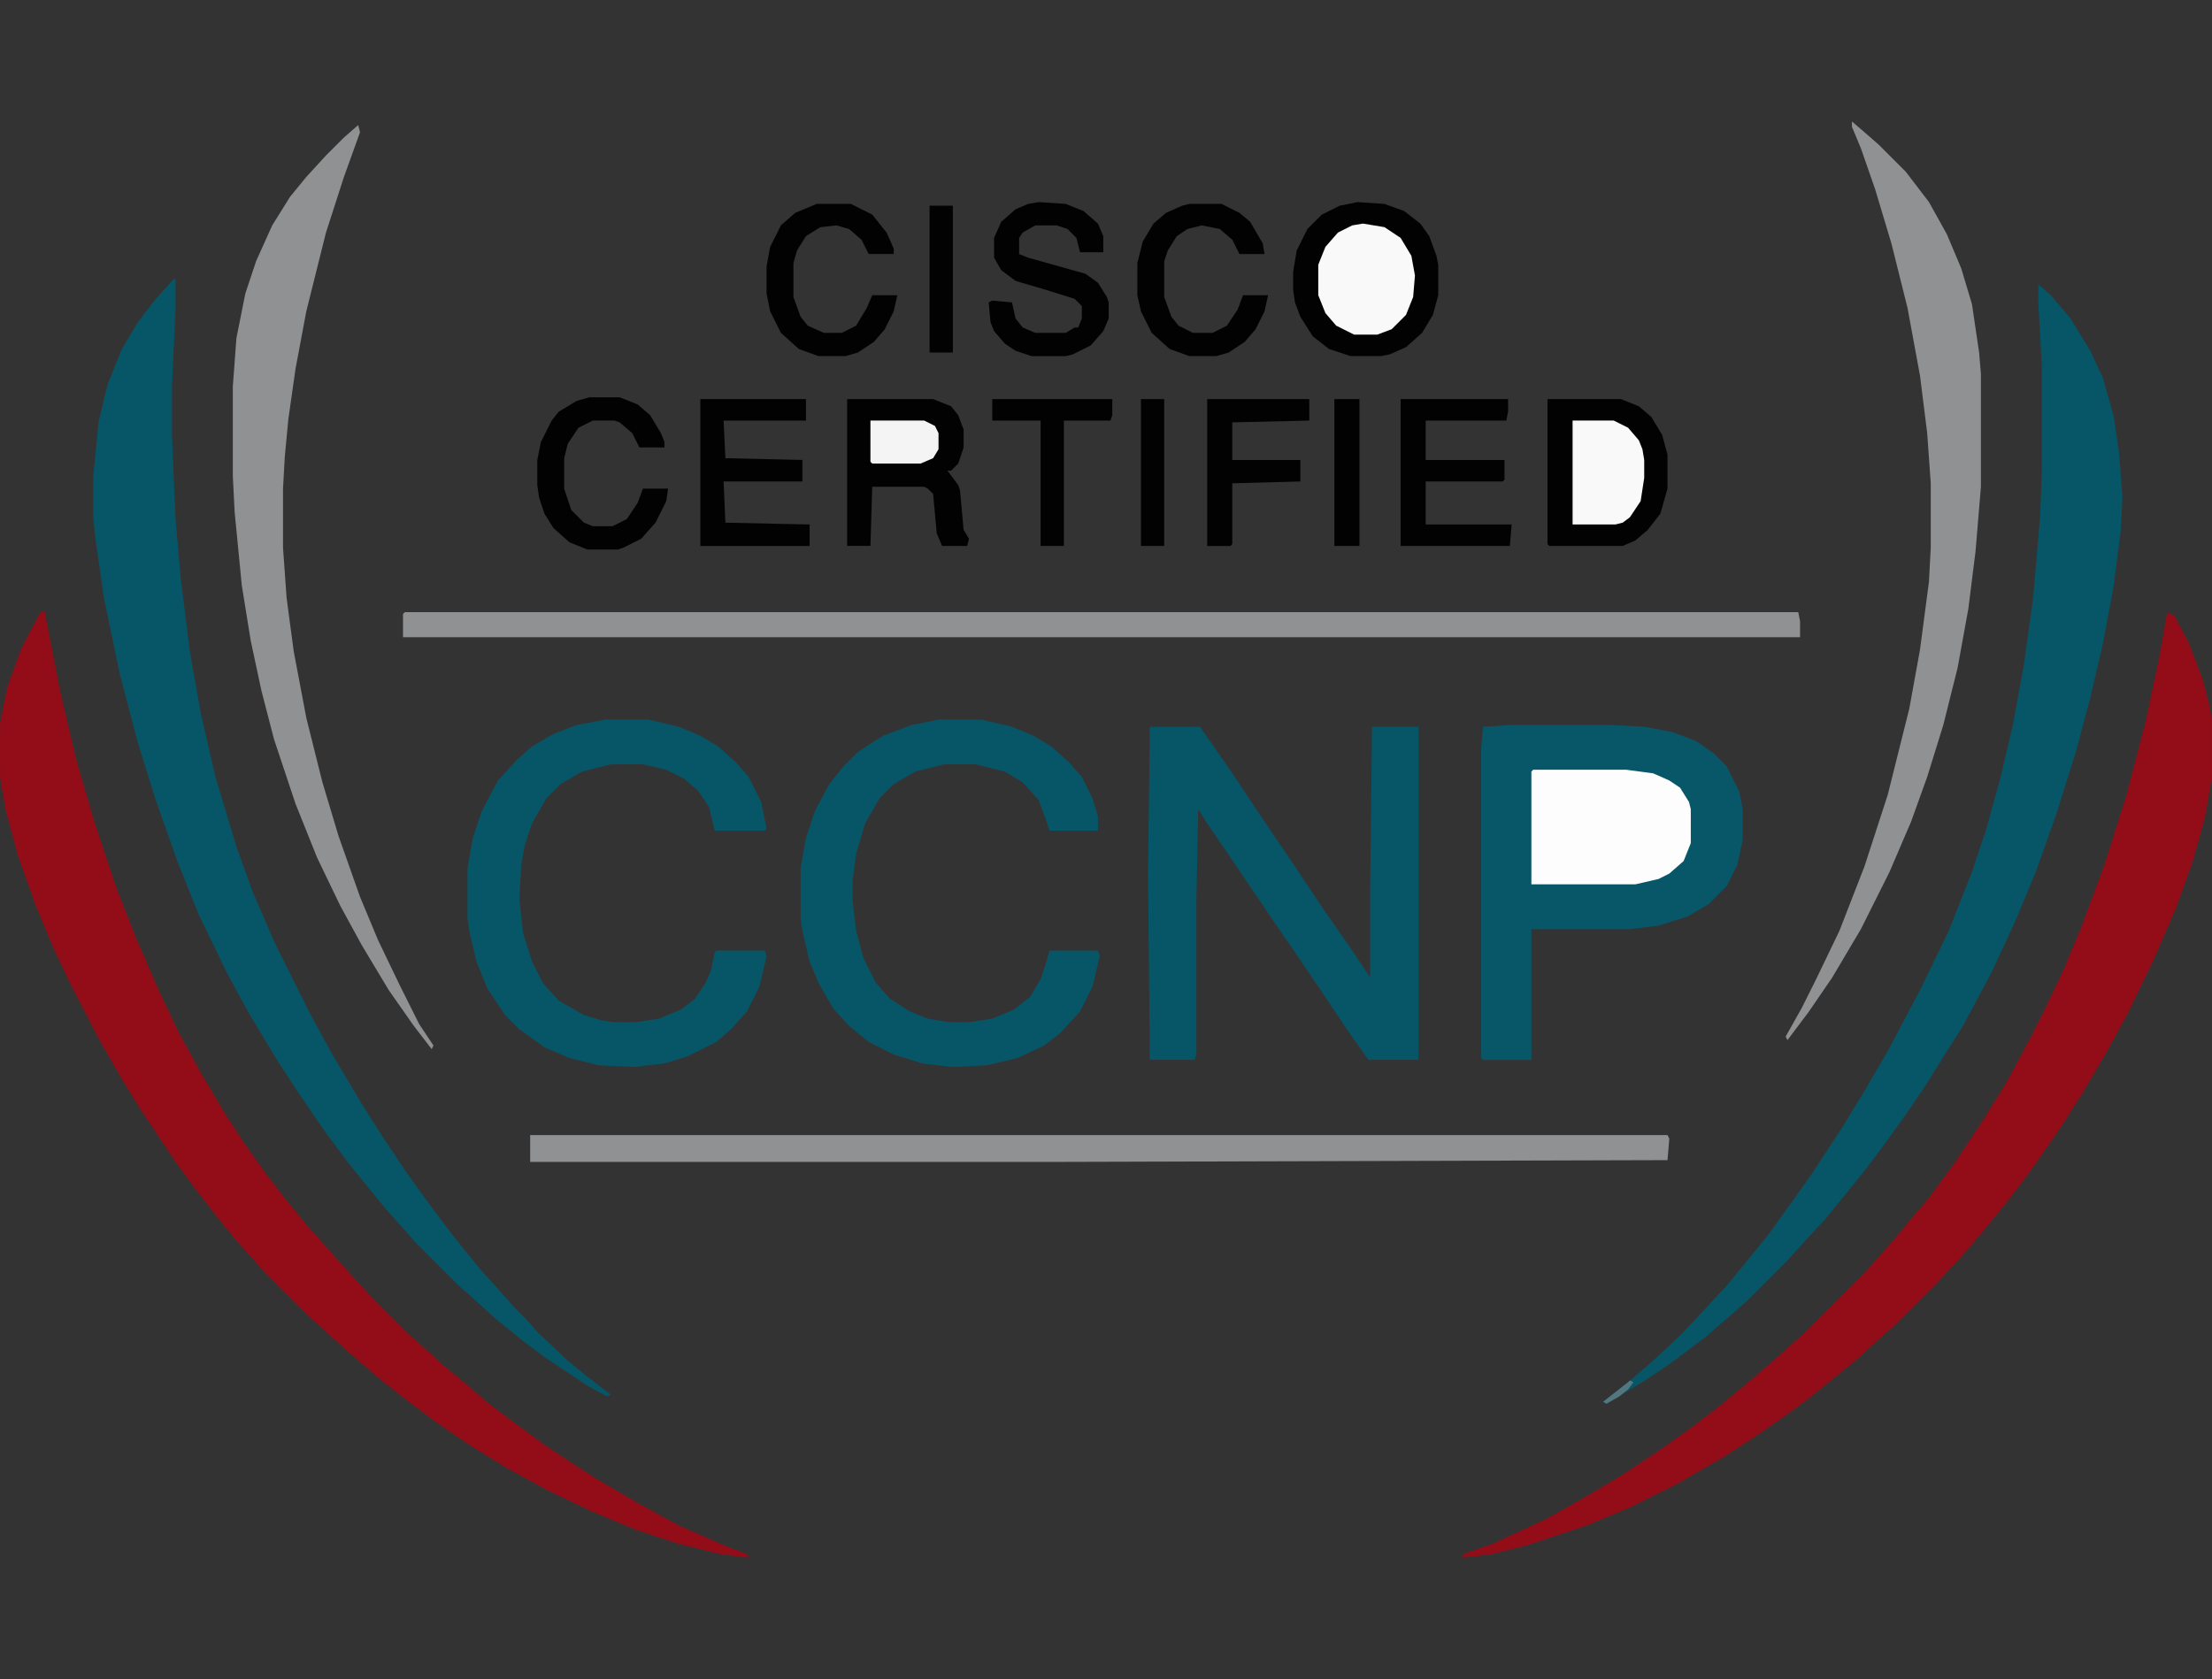 <svg xmlns="http://www.w3.org/2000/svg" id="Layer_1" data-name="Layer 1" viewBox="0 0 1217.03 924.07"><rect x="0" y="0" width="1217.03" height="924.07" fill="#333333" stroke="none"/><defs><style>      .cls-1 {        fill: #fdfdfd;      }      .cls-1, .cls-2, .cls-3, .cls-4, .cls-5, .cls-6, .cls-7, .cls-8, .cls-9, .cls-10 {        stroke-width: 0px;      }      .cls-2 {        fill: #920d18;      }      .cls-3 {        fill: #065667;      }      .cls-4 {        fill: #f4f4f4;      }      .cls-5 {        fill: #075668;      }      .cls-6 {        fill: #020202;      }      .cls-7 {        fill: #54777f;      }      .cls-8 {        fill: #085768;      }      .cls-9 {        fill: #909192;      }      .cls-10 {        fill: #f9f9f9;      }    </style></defs><path class="cls-2" d="M22.67,336.88h1.97l8.87,45.33,8.87,37.45,9.85,33.51,11.83,35.48,10.84,27.59,12.81,29.56,10.84,22.67,11.83,21.68,12.81,21.68,10.84,16.75,11.83,16.75,9.85,12.81,12.81,15.77,8.87,9.85,6.9,7.88,8.87,9.85,10.84,11.83,21.68,21.68,7.88,6.9,10.84,9.85,10.84,8.87,13.8,11.83,11.83,8.87,18.72,13.8,11.83,7.88,16.75,10.84,23.65,13.8,21.68,11.83,24.64,10.84,12.81,4.93.99,1.97-15.77-1.97-23.65-5.91-23.65-7.88-23.65-9.85-24.64-11.83-21.68-11.83-20.69-12.81-18.72-12.81-15.77-11.83-13.8-10.84-13.8-11.83-7.88-6.9-9.85-8.87-11.83-10.84-20.69-20.69-6.9-7.88-8.87-9.85-8.87-10.84-13.8-17.74-10.84-14.78-19.71-29.56-10.84-17.74-11.83-20.69-14.78-28.58-9.85-20.69-9.85-23.65-9.85-27.59-6.9-25.62-2.96-17.74v-29.56l3.94-19.71,7.88-21.68,9.85-18.72.99-.99Z"></path><path class="cls-2" d="M1192.39,336.88l3.94,1.97,7.88,14.78,7.88,20.69,3.94,15.77.99,6.9v30.55l-3.94,22.67-6.9,24.64-8.87,24.64-12.81,29.56-13.8,28.58-11.83,21.68-12.81,21.68-11.83,18.72-10.84,15.77-9.85,13.8-9.85,12.81-12.81,15.77-11.83,13.8-13.8,14.78-23.65,23.65-7.88,6.9-11.83,10.84-10.84,8.87-15.77,12.81-14.78,10.84-15.77,10.84-16.75,10.84-25.62,14.78-25.62,12.81-23.65,9.85-32.52,10.84-19.71,4.93-15.77,1.97v-1.97l16.75-5.91,29.56-13.8,22.67-12.81,19.71-11.83,20.69-13.8,13.8-9.85,15.77-11.83,16.75-13.8,13.8-11.83,9.85-8.87,7.88-6.9,33.51-33.51,6.9-7.88,8.87-9.85,8.87-10.84,10.84-12.81,13.8-18.72,15.77-23.65,12.81-20.69,13.8-25.62,7.88-15.77,9.85-20.69,9.85-23.65,12.81-34.49,11.83-37.45,10.84-41.39,7.88-37.45,3.94-22.67Z"></path><path class="cls-3" d="M95.59,153.59h.99v16.75l-1.97,42.37v26.61l1.97,46.32,2.96,33.51,4.93,39.42,5.91,33.51,7.88,34.49,11.83,39.42,8.87,24.64,12.81,29.56,18.72,37.45,11.83,21.68,15.77,26.61,11.83,18.72,13.8,20.69,12.81,17.74,11.83,15.77,7.88,9.85,8.87,10.84,9.85,10.84,6.9,7.88,6.9,6.9,6.9,7.88,16.75,15.77,10.84,8.87,12.81,9.85-1.97.99-10.84-5.91-23.65-15.77-11.83-8.87-15.77-12.81-11.83-10.84-7.88-6.9-23.65-23.65-6.9-7.88-8.87-9.85-8.87-10.84-12.81-15.77-13.8-18.72-14.78-21.68-10.84-16.75-14.78-24.64-11.83-21.68-15.77-32.52-11.83-29.56-11.83-33.51-9.85-31.53-9.85-37.45-8.87-42.37-4.93-34.49-.99-10.84v-20.69l2.96-30.55,4.93-20.69,7.88-19.71,8.87-14.78,9.85-12.81,9.85-10.84Z"></path><path class="cls-3" d="M1121.44,156.55l6.9,5.91,10.84,12.81,10.84,17.74,6.9,14.78,5.91,20.69,2.96,19.71,1.97,25.62-.99,18.72-3.94,30.55-5.91,31.53-6.9,29.56-7.88,29.56-10.84,34.49-10.84,30.55-11.83,28.58-12.81,27.59-15.77,29.56-11.83,18.72-9.85,15.77-10.84,15.77-9.85,13.8-11.83,15.77-12.81,15.77-8.87,10.84-11.83,12.81-8.87,9.85-22.67,22.67-7.88,6.9-14.78,12.81-19.71,14.78-14.78,9.85-19.71,11.83-1.97-.99,13.8-10.84,13.8-11.83,15.77-14.78,13.8-14.78,11.83-12.81,8.87-10.84,12.81-15.77,12.81-17.74,11.83-16.75,16.75-25.62,10.84-17.74,13.8-23.65,17.74-33.51,15.77-32.52,12.81-32.52,7.88-23.65,7.88-28.58,6.9-29.56,5.91-32.52,4.93-35.48,3.94-45.33.99-25.62v-57.16l-1.97-35.48v-9.85Z"></path><path class="cls-8" d="M830.73,398.97h56.17l17.74.99,15.77,2.96,12.81,4.93,9.85,6.9,6.9,6.9,6.9,13.8,1.97,9.85v16.75l-2.96,13.8-5.91,11.83-9.85,9.85-11.83,6.9-15.77,4.93-15.77,1.97h-54.2v71.94h-26.61l-.99-.99v-170.48l.99-11.83,14.78-.99Z"></path><path class="cls-3" d="M632.66,399.95h27.59l15.77,22.67,17.74,26.61,18.72,27.59,15.77,23.65,15.77,22.67,9.85,14.78v-48.29l.99-89.68h25.62v183.29h-27.59l-11.83-16.75-13.8-20.69-16.75-24.64-10.84-15.77-22.67-33.51-12.81-18.72-4.93-7.88-.99,49.27v85.73l-.99,2.96h-24.64l-.99-102.49.99-80.81Z"></path><path class="cls-5" d="M333.08,396.01h23.65l16.75,3.94,11.83,4.93,9.85,5.91,9.85,8.87,6.9,7.88,6.9,13.8,2.96,14.78-.99.99h-27.59l-2.96-12.81-5.91-8.87-7.88-6.9-9.85-4.93-12.81-2.96h-17.74l-15.77,3.94-11.83,6.9-7.88,7.88-7.88,13.8-3.94,11.83-1.97,10.84-.99,18.72,1.97,18.72,4.93,15.77,5.91,11.83,8.87,9.85,13.8,7.88,9.85,2.96,6.9.99h11.83l12.81-1.97,11.83-4.93,7.88-5.91,5.91-8.87,2.96-6.9,1.97-9.85.99-.99h26.61l.99,2.96-3.94,16.75-6.9,13.8-8.87,9.85-7.88,6.9-15.77,7.88-12.81,3.94-16.75,1.97-19.71-.99-15.77-3.94-13.8-5.91-13.8-9.85-7.88-7.88-9.85-14.78-5.91-14.78-3.94-16.75-.99-6.9v-27.59l2.96-16.75,4.93-14.78,8.87-16.75,10.84-11.83,7.88-6.9,11.83-6.9,12.81-4.93,15.77-2.96Z"></path><path class="cls-5" d="M516.37,396.01h23.65l16.75,3.94,11.83,4.93,9.85,5.91,9.85,8.87,6.9,7.88,5.91,11.83,2.96,9.85v7.88h-26.61l-1.97-5.91-3.94-10.84-8.87-9.85-9.85-5.91-15.77-3.94h-17.74l-15.77,3.94-11.83,6.9-7.88,7.88-7.88,13.8-4.93,16.75-1.97,14.78v10.84l1.97,16.75,3.94,14.78,6.9,13.8,7.88,8.87,10.84,6.9,9.85,3.94,11.83,1.97h10.84l12.81-1.97,11.83-4.93,8.87-6.9,5.91-9.85,2.96-8.87,1.97-6.9h26.61l.99,2.96-3.94,16.75-6.9,13.8-10.84,11.83-8.87,6.9-14.78,6.9-16.75,3.94-18.72.99-16.75-1.97-15.77-4.93-13.8-6.9-10.84-8.87-8.87-9.85-7.88-13.8-4.93-11.83-3.94-16.75-.99-6.9v-27.59l2.96-16.75,4.93-14.78,7.88-14.78,7.88-9.85,7.88-7.88,13.8-8.87,15.77-5.91,14.78-2.96Z"></path><path class="cls-9" d="M197.09,68.84l.99,3.94-8.87,24.64-9.85,30.55-10.84,43.36-5.91,31.53-3.94,27.59-1.97,20.69-.99,17.74v32.52l1.97,27.59,3.94,29.56,6.9,36.46,8.87,35.48,8.87,29.56,11.83,33.51,9.85,23.65,11.83,24.64,10.84,21.68,7.88,11.83-.99,1.97-9.85-12.81-13.8-19.71-14.78-24.64-11.83-21.68-12.81-26.61-11.83-29.56-11.83-35.48-6.9-26.61-5.91-27.59-4.93-30.55-3.94-40.4-.99-19.71v-49.27l1.97-26.61,4.93-24.64,5.91-17.74,8.87-19.71,9.85-15.77,8.87-10.84,10.84-11.83,9.85-9.85,7.88-6.9Z"></path><path class="cls-9" d="M1018.95,66.87l6.9,5.91,7.88,6.9,14.78,14.78,12.81,16.75,9.85,17.74,7.88,18.72,5.91,19.71,3.94,26.61.99,11.83v62.08l-2.96,35.48-3.94,31.53-5.91,32.52-7.88,31.53-8.87,28.58-8.87,24.64-11.83,27.59-15.77,31.53-15.77,26.61-12.81,18.72-11.83,15.77-.99-1.97,8.87-15.77,7.88-15.77,12.81-26.61,13.8-35.48,12.81-39.42,11.83-47.3,5.91-32.52,4.93-37.45.99-18.72v-35.48l-1.97-27.59-3.94-31.53-6.9-37.45-8.87-35.48-8.87-29.56-7.88-22.67-4.93-11.83v-2.96Z"></path><path class="cls-9" d="M222.71,336.88h766.68l.99,4.93v8.87H221.73v-12.81l.99-.99Z"></path><path class="cls-9" d="M291.69,624.63h625.76l.99,1.97-.99,11.83-338.99.99h-286.77v-14.78Z"></path><path class="cls-6" d="M746.97,111.22l14.78.99,10.84,3.94,8.87,6.9,4.93,6.9,3.94,10.84.99,4.93v16.75l-2.96,10.84-5.91,9.85-8.87,7.88-8.87,3.94-4.93.99h-16.75l-11.83-3.94-8.87-6.9-6.9-10.84-2.96-7.88-.99-6.9v-9.85l1.97-11.83,5.91-11.83,7.88-7.88,9.85-4.93,9.85-1.97Z"></path><path class="cls-1" d="M843.54,423.6h51.24l14.78,1.97,8.87,3.94,5.91,3.94,4.93,7.88.99,3.94v18.72l-3.94,9.85-7.88,6.9-5.91,2.96-12.81,2.96h-57.16v-62.08l.99-.99Z"></path><path class="cls-6" d="M851.43,219.62h40.4l9.85,3.94,6.9,5.91,5.91,9.85,2.96,10.84v18.72l-3.94,13.8-6.9,8.87-6.9,5.91-6.9,2.96h-40.4l-.99-.99v-79.82Z"></path><path class="cls-6" d="M466.12,219.62h47.3l9.85,3.94,3.94,4.93,2.96,7.88v9.85l-2.96,8.87-3.94,3.94h-1.97l5.91,7.88.99,2.96,1.97,21.68,2.96,4.93-.99,3.94h-13.8l-2.96-6.9-1.97-21.68-2.96-2.96-1.97-.99h-28.58l-.99,32.52h-12.81v-80.81Z"></path><path class="cls-6" d="M571.56,111.22l14.78.99,9.85,3.94,7.88,6.9,2.96,6.9v8.87h-12.81l-1.97-7.88-4.93-4.93-5.91-1.97h-11.83l-6.9,3.94-1.97,2.96v8.87l4.93,1.97,31.53,8.87,6.9,4.93,4.93,7.88.99,2.96v8.87l-2.96,6.9-6.9,7.88-9.85,4.93-3.94.99h-18.72l-8.87-2.96-5.91-3.94-5.91-6.9-1.97-4.93-.99-10.84,1.97-.99,10.84.99,1.97,8.87,3.94,4.93,6.9,2.96h16.75l4.93-2.96h1.97l1.97-4.93v-6.9l-3.94-3.94-15.77-4.93-16.75-4.93-7.88-5.91-3.94-6.9v-10.84l3.94-8.87,7.88-6.9,6.9-2.96,5.91-.99Z"></path><path class="cls-6" d="M770.62,219.62h59.13v6.9l-.99,4.93h-44.35v21.68h43.36v10.84l-.99.99h-42.37v23.65h47.3l-.99,11.83h-60.11v-80.81Z"></path><path class="cls-6" d="M385.31,219.62h58.14v11.83h-45.33l.99,20.69,42.37.99v11.83h-43.36l.99,22.67,46.32.99v11.83h-60.11v-80.81Z"></path><path class="cls-10" d="M749.92,123.04l11.83,1.97,8.87,5.91,5.91,9.85,1.97,10.84-.99,11.83-3.94,9.85-7.88,7.88-7.88,2.96h-12.81l-9.85-4.93-5.91-6.9-3.94-9.85v-16.75l3.94-9.85,6.9-7.88,7.88-3.94,5.91-.99Z"></path><path class="cls-6" d="M324.21,218.63h16.75l9.85,3.94,6.9,5.91,5.91,9.85,1.97,4.93v2.96h-13.8l-3.94-7.88-6.9-5.91-2.96-.99h-11.83l-7.88,3.94-5.91,8.87-1.97,7.88v16.75l3.94,11.83,6.9,6.9,4.93,1.97h10.84l7.88-3.94,5.91-8.87,2.96-7.88h13.8l-.99,6.9-5.91,11.83-7.88,8.87-9.85,4.93-2.96.99h-16.75l-9.85-3.94-8.87-7.88-4.93-7.88-2.96-8.87-.99-6.9v-13.8l1.97-9.85,5.91-11.83,3.94-4.93,9.85-5.91,6.9-1.97Z"></path><path class="cls-6" d="M449.36,112.2h18.72l11.83,5.91,7.88,9.85,3.94,8.87v2.96h-13.8l-3.94-7.88-6.9-5.91-6.9-1.97-8.87.99-7.88,4.93-4.93,7.88-1.97,6.9v18.72l3.94,10.84,3.94,4.93,8.87,3.94h9.85l7.88-3.94,5.91-9.85,2.96-6.9h13.8l-1.97,8.87-4.93,9.85-5.91,6.9-8.87,5.91-6.9,1.97h-14.78l-10.84-3.94-9.85-8.87-5.91-11.83-1.97-9.85v-14.78l1.97-10.84,5.91-11.83,7.88-6.9,11.83-4.93Z"></path><path class="cls-6" d="M654.34,112.2h17.74l9.85,4.93,5.91,4.93,6.9,11.83.99,5.91h-13.8l-3.94-7.88-6.9-5.91-9.85-1.97-7.88,1.97-5.91,3.94-4.93,7.88-1.97,5.91v19.71l3.94,10.84,3.94,4.93,7.88,3.94h10.84l7.88-3.94,5.91-8.87,2.96-7.88h13.8l-1.97,8.87-4.93,9.85-5.91,6.9-8.87,5.91-6.9,1.97h-14.78l-10.84-3.94-9.85-8.87-5.91-11.83-1.97-8.87v-17.74l2.96-11.83,5.91-9.85,6.9-5.91,8.87-3.94,3.94-.99Z"></path><path class="cls-6" d="M664.19,219.62h56.17v11.83l-42.37.99v20.69h37.45v11.83l-37.45.99v33.51l-.99.99h-12.81v-80.81Z"></path><path class="cls-10" d="M865.22,231.44h22.67l7.88,3.94,5.91,6.9,1.97,4.93.99,5.91v9.85l-1.97,12.81-5.91,8.87-3.94,2.96-3.94.99h-23.65v-57.16Z"></path><path class="cls-6" d="M545.94,219.62h66.02v8.87l-.99,2.96h-25.62v68.98h-12.81v-68.98h-26.61v-11.83Z"></path><path class="cls-6" d="M734.16,219.62h13.8v80.81h-13.8v-80.81Z"></path><path class="cls-6" d="M627.73,219.62h12.81v80.81h-12.81v-80.81Z"></path><path class="cls-6" d="M511.45,113.19h12.81v80.81h-12.81v-80.81Z"></path><path class="cls-4" d="M478.93,231.44h29.56l5.91,2.96,1.97,3.94v8.87l-2.96,4.93-6.9,2.96h-26.61l-.99-.99v-22.67Z"></path><path class="cls-7" d="M896.76,759.64l1.97.99-2.96,3.94-4.93,3.94-6.9,3.94-1.97-.99,13.8-10.84.99-.99Z"></path></svg>